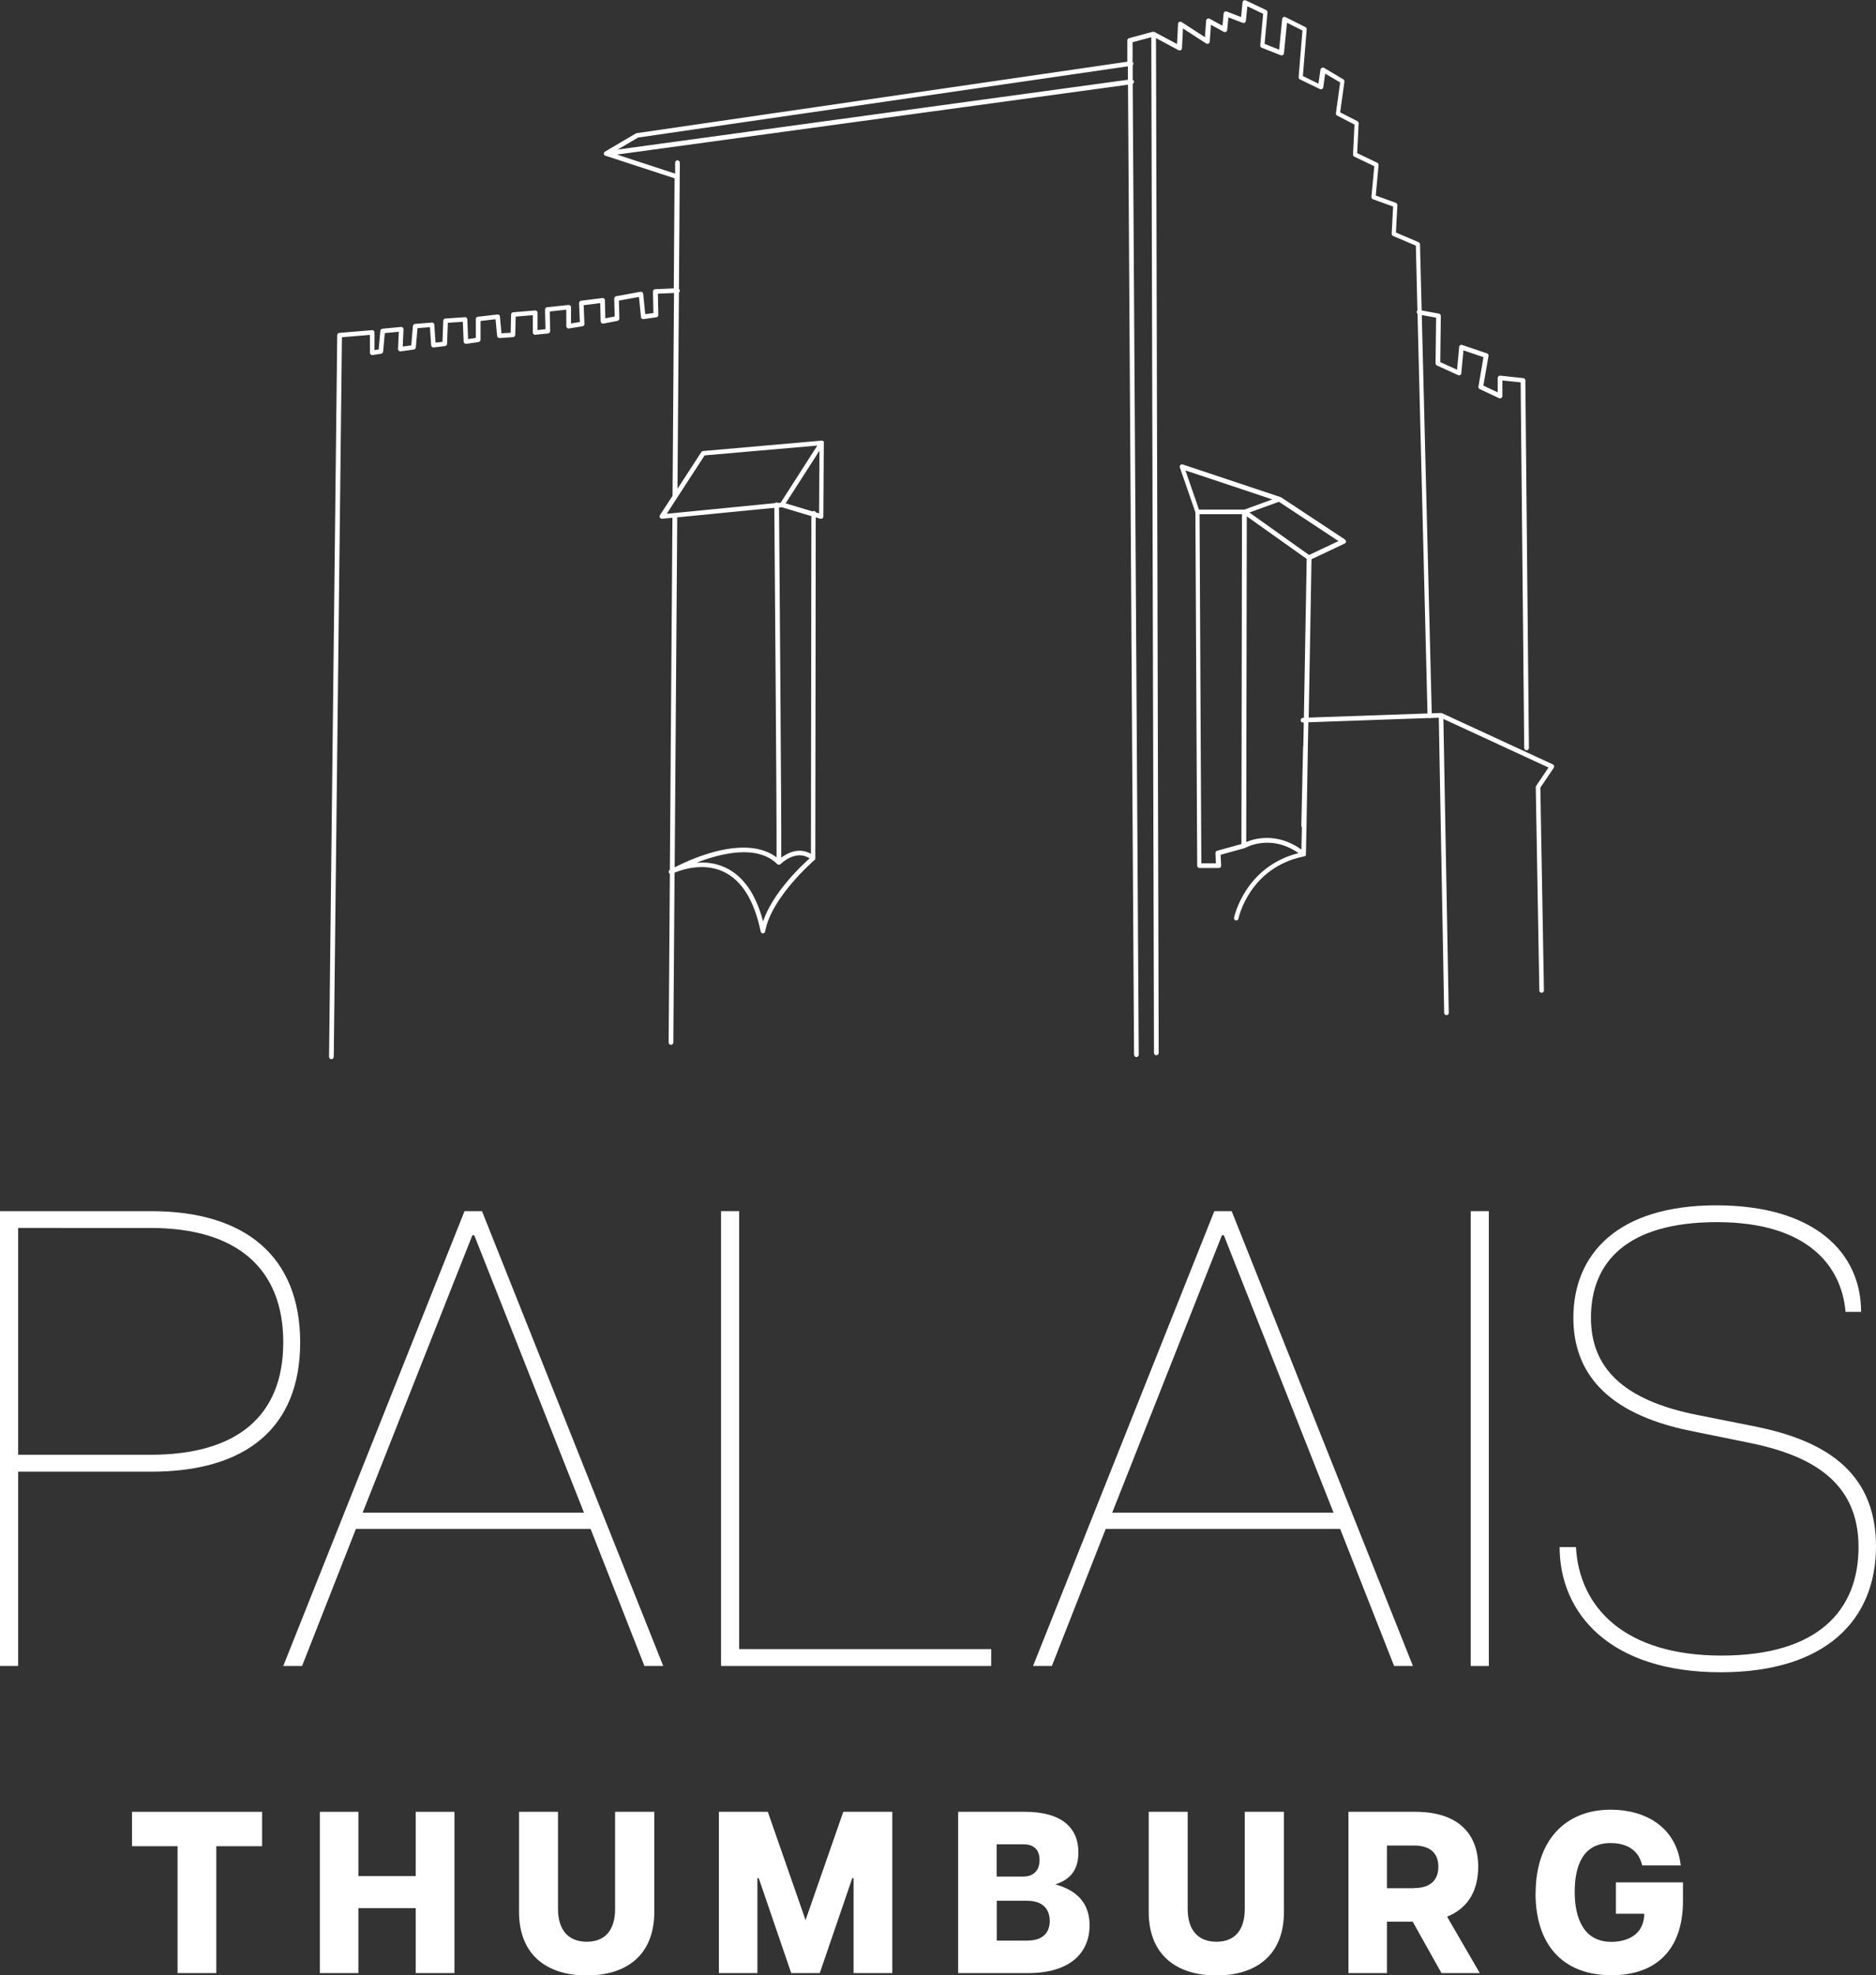 <?xml version="1.0" encoding="UTF-8"?>
<svg id="Ebene_2" xmlns="http://www.w3.org/2000/svg" viewBox="0 0 167.56 176.37" fill="#fff">
    <rect x="0" y="0" width="167.56" height="176.37" fill="#333333" stroke="none"/>
    <g id="Ebene_2-2">
        <g>
            <path d="M116.82,66.45c.01-.65,.02-1.3,.04-1.96l10.76-.38s.05,.02,.08,.02h0s.06,0,.08-.02l.73-.03,.48,26.36c0,.11,.09,.2,.21,.2h0c.11,0,.21-.1,.2-.21l-.48-26.24,9.39,4.34-1.1,1.63s-.04,.08-.04,.12l.32,18.16c0,.11,.09,.2,.21,.2h0c.11,0,.21-.1,.2-.21l-.32-18.1,1.2-1.78c.03-.05,.04-.11,.03-.17-.02-.06-.06-.11-.11-.13l-9.92-4.58s-.01,0-.02,0c-.02,0-.05-.01-.07-.01,0,0,0,0,0,0,0,0,0,0,0,0,0,0,0,0,0,0l-.81,.03-.89-35.56,1.28,.23-.05,4.08c0,.08,.05,.16,.12,.19l1.89,.86c.06,.03,.13,.02,.19,0,.06-.03,.1-.09,.1-.16l.19-2.05,1.79,.61-.45,2.63c-.02,.09,.03,.18,.12,.22l1.72,.81c.06,.03,.14,.03,.2-.01,.06-.04,.1-.1,.1-.18v-1.39l1.63,.17,.32,32.64c0,.11,.09,.21,.21,.21h0c.11,0,.21-.1,.21-.21l-.32-32.82c0-.11-.08-.19-.19-.2l-2.05-.22c-.06,0-.12,.01-.16,.05s-.07,.1-.07,.15v1.29l-1.28-.6,.46-2.65c.02-.1-.04-.2-.14-.23l-2.21-.75c-.06-.02-.13-.01-.18,.02-.05,.03-.09,.09-.09,.16l-.19,2.03-1.5-.68,.05-4.12c0-.1-.07-.19-.17-.21l-1.54-.28-.15-5.91c0-.08-.05-.15-.13-.19l-2.02-.86,.13-2.44c0-.09-.05-.18-.14-.21l-1.79-.65,.25-2.72c0-.09-.04-.17-.12-.21l-1.79-.86,.13-2.66c0-.08-.04-.16-.11-.19l-1.54-.79,.38-2.74c.01-.08-.03-.16-.1-.21l-1.72-1.02c-.06-.04-.13-.04-.2,0-.06,.03-.11,.09-.12,.16l-.18,1.25-1.39-.68,.34-4.17c0-.08-.04-.16-.11-.2l-1.78-.89c-.06-.03-.13-.03-.19,0-.06,.03-.1,.09-.11,.16l-.27,2.74-1.3-.51,.26-2.81c0-.09-.04-.17-.12-.21l-1.81-.86c-.06-.03-.13-.03-.19,0-.06,.03-.1,.09-.11,.16l-.13,1.32-1.28-.49c-.06-.02-.13-.02-.18,.02-.06,.03-.09,.09-.1,.16l-.1,1.09-1.15-.63c-.06-.03-.14-.03-.2,0-.06,.03-.1,.1-.11,.17l-.11,1.48-2.08-1.35c-.06-.04-.14-.04-.21-.01-.07,.03-.11,.1-.11,.17l-.09,1.8-2.03-1.08s-.02,0-.04-.01c-.01,0-.02,0-.03,0-.02,0-.04,0-.07,0,0,0-.01,0-.02,0l-2.1,.57c-.09,.02-.15,.11-.15,.2v1.9s-43.83,6.38-43.83,6.38c-.03,0-.05,.01-.08,.03l-2.75,1.62s0,0-.01,.01c-.01,.01-.03,.02-.04,.04,0,0-.01,.02-.02,.02,0,.01-.01,.03-.02,.04,0,0,0,.02,0,.03,0,0,0,.01,0,.02,0,0,0,.02,0,.03,0,.01,0,.02,0,.03,0,.02,0,.03,.02,.05,0,0,0,.01,0,.02,0,0,0,0,0,0,0,0,0,0,.01,.01,0,.01,.02,.02,.03,.03,0,0,.01,0,.02,.01,.01,0,.03,.02,.04,.02,0,0,0,0,.01,0l6.18,2.02-.07,9.83-1.66,.07c-.11,0-.2,.1-.2,.21l.04,1.92-.73,.1-.18-1.81c0-.06-.04-.11-.08-.15-.05-.03-.11-.05-.16-.04l-2.18,.4c-.1,.02-.17,.11-.17,.21l.04,1.6-.84,.16-.03-1.61c0-.06-.03-.11-.07-.15-.04-.04-.1-.06-.16-.05l-1.9,.24c-.11,.01-.19,.11-.18,.22l.07,1.68-.79,.13v-1.45c0-.06-.02-.12-.07-.15s-.1-.06-.16-.05l-1.9,.2c-.11,.01-.19,.1-.19,.21l.04,1.75-.71,.08v-1.55c0-.06-.02-.11-.07-.15-.04-.04-.1-.06-.16-.05l-1.94,.16c-.11,0-.19,.1-.19,.2l-.04,1.63-.82,.05-.14-1.5c0-.06-.03-.11-.08-.14-.04-.04-.1-.05-.15-.04l-1.74,.2c-.11,.01-.18,.1-.18,.21v1.68l-.69,.1-.07-1.75c0-.06-.03-.11-.07-.15-.04-.04-.1-.06-.15-.05l-1.74,.12c-.11,0-.19,.09-.19,.2l-.07,1.88-.62,.07-.11-1.6c0-.06-.03-.11-.07-.14-.04-.04-.1-.06-.15-.05l-1.5,.12c-.1,0-.18,.09-.19,.19l-.15,1.73-.76,.1,.07-1.53c0-.06-.02-.12-.06-.16-.04-.04-.1-.06-.16-.06l-1.66,.16c-.1,0-.18,.09-.19,.19l-.15,1.66-.37,.06v-1.58c0-.06-.02-.11-.07-.15-.04-.04-.1-.06-.16-.05l-2.91,.24c-.11,0-.19,.1-.19,.2l-.73,64.44c0,.11,.09,.21,.21,.21h0c.11,0,.21-.09,.21-.21l.73-64.25,2.5-.21v1.59c0,.06,.03,.12,.07,.16,.05,.04,.11,.06,.17,.05l.77-.12c.09-.01,.17-.09,.17-.19l.15-1.65,1.25-.12-.07,1.54c0,.06,.02,.12,.07,.16,.05,.04,.11,.06,.17,.05l1.17-.16c.1-.01,.17-.09,.18-.19l.15-1.72,1.11-.09,.11,1.61c0,.06,.03,.11,.07,.15s.1,.05,.16,.05l1.01-.12c.1-.01,.18-.1,.18-.2l.07-1.88,1.34-.09,.07,1.77c0,.06,.03,.11,.08,.15,.05,.04,.1,.05,.16,.05l1.09-.16c.1-.02,.18-.1,.18-.21v-1.67l1.34-.16,.14,1.49c.01,.11,.11,.2,.22,.19l1.21-.08c.11,0,.19-.1,.19-.2l.04-1.63,1.53-.13v1.55c0,.06,.02,.12,.07,.15,.04,.04,.1,.06,.16,.05l1.13-.12c.11-.01,.19-.1,.19-.21l-.04-1.75,1.48-.16v1.47c0,.06,.03,.12,.07,.16s.11,.06,.17,.05l1.21-.2c.1-.02,.18-.11,.17-.21l-.07-1.67,1.48-.19,.04,1.63c0,.06,.03,.12,.08,.16,.05,.04,.11,.05,.17,.04l1.25-.24c.1-.02,.17-.11,.17-.21l-.04-1.6,1.79-.33,.18,1.8c0,.06,.03,.11,.08,.14,.04,.03,.1,.05,.16,.04l1.13-.16c.1-.01,.18-.1,.18-.21l-.04-1.9,1.44-.06-.13,18.11-1.13,1.73c-.04,.07-.04,.15,0,.22,.04,.06,.11,.1,.18,.1,0,0,.01,0,.02,0l.92-.09-.23,31.43s0,0,0,0c-.1,.06-.13,.18-.08,.28,.02,.04,.05,.06,.08,.08l-.11,15.06c0,.11,.09,.21,.21,.21h0c.11,0,.21-.09,.21-.21l.11-15.16c.64-.27,2.58-.94,4.39-.08,1.62,.77,2.73,2.57,3.3,5.33,.02,.1,.11,.17,.2,.17h0c.1,0,.18-.07,.2-.17,.55-3.08,4.38-6.35,4.42-6.39,0,0,0,0,0,0,.02-.01,.03-.03,.04-.05,0,0,0-.01,.01-.02,0-.02,.01-.03,.01-.05,0,0,0-.01,0-.02,0,0,0,0,0,0l.04-30.45,.42,.13s.04,0,.06,0c.04,0,.09-.01,.12-.04,.05-.04,.08-.1,.08-.17l.04-6.59s0,0,0,0c0-.02,0-.04,0-.05,0,0,0-.01,0-.02,0,0,0-.02-.01-.03,0,0,0,0,0,0,0,0-.01-.01-.02-.02,0,0-.02-.02-.03-.02,0,0-.01-.01-.02-.02-.01,0-.02-.01-.03-.02,0,0,0,0-.02,0,0,0,0,0,0,0-.01,0-.03,0-.04,0,0,0-.01,0-.02,0,0,0,0,0,0,0l-10.59,.93c-.06,0-.12,.04-.16,.09l-2.13,3.28,.13-17.52c.05-.04,.09-.1,.08-.17,0-.06-.03-.12-.08-.15l.08-11.28c0-.11-.09-.21-.21-.21h0c-.11,0-.21,.09-.21,.21v.98s-5.2-1.7-5.2-1.7l45.65-6.24,.54,86.61c0,.11,.09,.21,.21,.21h0c.11,0,.21-.09,.21-.21l-.54-86.68c.07-.04,.12-.12,.11-.21,0-.07-.05-.12-.11-.15v-1.29s.07-.11,.06-.18c0-.05-.03-.09-.07-.12v-1.77s1.67-.45,1.67-.45l.24,90.69c0,.11,.09,.21,.21,.21h0c.11,0,.21-.09,.21-.21l-.24-90.61,2.01,1.08c.06,.03,.14,.03,.2,0,.06-.04,.1-.1,.11-.17l.09-1.77,2.07,1.34c.06,.04,.14,.04,.21,.01,.07-.03,.11-.1,.11-.17l.11-1.51,1.14,.63c.06,.03,.14,.03,.2,0,.06-.03,.1-.09,.11-.16l.11-1.13,1.28,.49c.06,.02,.13,.02,.18-.02,.06-.03,.09-.09,.1-.16l.13-1.3,1.41,.67-.26,2.82c0,.09,.04,.18,.13,.21l1.7,.67c.06,.02,.13,.02,.19-.02,.06-.03,.09-.09,.1-.16l.27-2.72,1.38,.69-.34,4.17c0,.09,.04,.17,.12,.2l1.78,.86c.06,.03,.13,.03,.19,0,.06-.03,.1-.09,.11-.15l.17-1.23,1.34,.79-.38,2.75c-.01,.09,.03,.17,.11,.21l1.55,.8-.13,2.67c0,.08,.04,.16,.12,.2l1.78,.85-.26,2.74c0,.09,.05,.18,.14,.21l1.8,.65-.13,2.43c0,.09,.05,.17,.13,.2l2.03,.86,.14,5.78s-.06,.07-.06,.11c-.01,.07,.02,.15,.07,.19l.89,35.69-10.61,.37c.12-6.42,.23-13.14,.25-14.14l2.96-1.4c.07-.03,.11-.1,.12-.17,0-.07-.03-.15-.09-.19l-5.71-3.77s0,0-.01,0c-.01,0-.02-.02-.04-.02l-8.73-2.91c-.08-.03-.16,0-.21,.05-.06,.06-.07,.14-.05,.21l1.39,4.01,.16,31.55c0,.11,.09,.21,.21,.21h1.72c.06,0,.11-.02,.15-.06,.04-.04,.06-.1,.06-.15l-.05-.97,2.16-.6s.02-.01,.03-.02c0,0,.01,0,.02,0,.02-.01,2.23-1.29,4.75,.47-4.81,1.21-5.75,5.73-5.76,5.77-.02,.11,.05,.22,.16,.24,.01,0,.03,0,.04,0,.1,0,.18-.07,.2-.17,0-.05,.96-4.57,5.87-5.55,.01,0,.02,0,.03-.01,0,0,.02,0,.02,0,.03-.01,.05-.03,.07-.05,0,0,0,0,0,0,0,0,0,0,0-.01,.01-.02,.02-.03,.03-.05,0,0,0-.02,0-.03,0-.01,0-.02,0-.03,0-.3,.03-1.14,.05-2.34m-48.53,8.34c-.64-2.43-1.76-4.05-3.33-4.8-.9-.43-1.82-.52-2.63-.45,2.16-.84,5.42-1.66,7.22,.12,.02,.02,.04,.03,.06,.04,0,0,.01,0,.02,0,.02,0,.04,.01,.06,.01,0,0,0,0,.01,0,0,0,0,0,0,0,.02,0,.03,0,.05,0,0,0,.01,0,.02,0,0,0,0,0,0,0,.02,0,.04-.02,.06-.04,0,0,0,0,0,0,1.31-1.17,2.25-.77,2.61-.52-.72,.64-3.29,3.06-4.16,5.64Zm-7.9-4.84l.23-31.25,8.67-.85c.02,2.84,.22,26.95,.2,31.21-1.3-.99-3.29-1.14-5.79-.43-1.45,.41-2.69,1-3.31,1.32Zm12.17-1.21c-.49-.28-1.43-.56-2.65,.34,.02-4.24-.18-28.59-.2-31.26l.25-.02,2.64,.79-.04,30.16Zm.73-30.39l-.29-.09c-.03-.07-.1-.13-.19-.13h0s-.08,.02-.11,.04l-2.4-.72,.04-.06,2.98-4.64-.03,5.59Zm-10.23-5.18l10.07-.88-3.27,5.1-.25,.02s-.07-.04-.11-.04h0c-.06,0-.11,.02-.15,.06l-8.72,.86-.42,.04-.53,.05,.54-.83,.42-.65,2.43-3.74Zm-7.76-27.31l1.82-1.07,43.75-6.36v1.2s-45.56,6.23-45.56,6.23Zm55.71,62.01l-2.17,.6c-.09,.03-.16,.11-.15,.21l.04,.91h-1.3l-.16-31.17h3.79l-.05,29.44Zm.23-29.86h-4.02l-1.21-3.5,7.76,2.59-2.53,.92Zm5.34,18.59h-.08c-.11,0-.2,.1-.2,.22,0,.11,.11,.21,.22,.2h.06c-.01,.7-.03,1.39-.04,2.07-.01,.03-.02,.06-.02,.09l-.16,7.06s.02,.1,.05,.13c-.02,.88-.03,1.56-.04,1.99-2.18-1.55-4.18-.99-4.93-.67l.05-29.08,5.35,3.8c-.02,.94-.14,7.72-.25,14.18Zm.24,9.42c.03-1.73,.08-4.08,.12-6.64m-5.23-21.11l.23-.08,2.42-.88,5.32,3.51-2.63,1.24-5.34-3.8Z"/>
            <g>
                <path d="M0,108.14H13.52c8.47,0,13.29,4.12,13.29,11.72s-4.81,11.54-13.29,11.54H1.62v17.35H0v-40.61Zm13.46,21.75c7.66,0,11.84-3.42,11.84-10.04s-4.18-10.21-11.84-10.21H1.62v20.25H13.46Z"/>
                <path d="M41.48,108.14h1.57l16.19,40.61h-1.68l-4.81-12.24H31.79l-4.81,12.24h-1.68l16.19-40.61Zm10.68,26.92l-9.8-24.77h-.17l-9.8,24.77h19.78Z"/>
                <path d="M64.4,108.14h1.62v39.1h22.51v1.51h-24.13v-40.61Z"/>
                <path d="M108.44,108.14h1.57l16.19,40.61h-1.68l-4.82-12.24h-20.94l-4.81,12.24h-1.68l16.19-40.61Zm10.67,26.92l-9.8-24.77h-.17l-9.8,24.77h19.78Z"/>
                <path d="M131.36,108.14h1.62v40.61h-1.62v-40.61Z"/>
                <path d="M139.31,138.13h1.45c.29,5.39,4.35,9.69,13,9.69s12.24-4.06,12.24-9.69c0-5.92-4.35-8.24-9.92-9.34l-5.11-1.04c-7.71-1.57-10.44-5.4-10.44-10.09,0-5.63,3.89-10.04,12.76-10.04s12.94,4.29,12.94,9.51h-1.39c-.35-4.12-3.42-8.01-11.49-8.01s-11.25,3.6-11.25,8.53c0,4.41,2.78,7.37,9.57,8.7l5.22,1.04c5.63,1.16,10.67,3.71,10.67,10.67,0,6.56-4.47,11.25-13.87,11.25-9.92,0-14.39-5.28-14.39-11.2Z"/>
            </g>
            <g>
                <path d="M15.86,164.84h-4.07v-3.07h11.62v3.07h-4.09v11.33h-3.46v-11.33Z"/>
                <path d="M37.13,170.37h-5.12v5.8h-3.44v-14.4h3.44v5.74h5.12v-5.74h3.46v14.4h-3.46v-5.8Z"/>
                <path d="M46.36,170.7v-8.93h3.48v8.66c0,1.95,.97,2.94,2.57,2.94s2.53-.99,2.53-2.94v-8.66h3.5v8.93c0,3.89-2.51,5.68-6.03,5.68s-6.05-1.79-6.05-5.68Z"/>
                <path d="M64.22,161.77h4.36l3.37,9.67,3.37-9.67h4.38v14.4h-3.46v-8.47h-.12l-2.9,8.47h-2.55l-2.9-8.47h-.12v8.47h-3.44v-14.4Z"/>
                <path d="M85.59,161.77h5.96c3.27,0,4.77,1.42,4.77,3.62,0,1.6-.74,2.43-2.06,2.86,2.2,.6,3.06,1.93,3.06,3.66,0,2.32-1.6,4.26-5.49,4.26h-6.25v-14.4Zm5.84,5.78c.68,0,1.42-.37,1.42-1.48s-.74-1.4-1.42-1.4h-2.41v2.88h2.41Zm.29,5.72c1.58,0,2.04-.86,2.04-1.75s-.45-1.81-2.04-1.81h-2.69v3.56h2.69Z"/>
                <path d="M102.6,170.7v-8.93h3.48v8.66c0,1.95,.97,2.94,2.57,2.94s2.53-.99,2.53-2.94v-8.66h3.5v8.93c0,3.89-2.51,5.68-6.03,5.68s-6.05-1.79-6.05-5.68Z"/>
                <path d="M120.45,161.77h5.96c3.95,0,5.62,2.08,5.62,4.9,0,2.02-.82,3.68-2.78,4.46l2.92,5.04h-3.42l-2.57-4.59h-2.3v4.59h-3.44v-14.4Zm5.84,6.81c1.54,0,2.18-.78,2.18-1.91s-.64-1.89-2.18-1.89h-2.41v3.81h2.41Z"/>
                <path d="M137.16,169.05c0-4.71,2.63-7.47,6.71-7.47,3.06,0,5.86,1.52,6.25,4.98h-3.44c-.39-1.69-1.83-2-2.82-2-2.49,0-3.21,2.04-3.21,4.36s.78,4.46,3.27,4.46c1.25,0,2.92-.51,2.94-2.51h-2.53v-2.8h5.99v1.65c0,4.38-2.41,6.64-6.38,6.64-4.46,0-6.79-2.84-6.79-7.32Z"/>
            </g>
        </g>
    </g>
</svg>